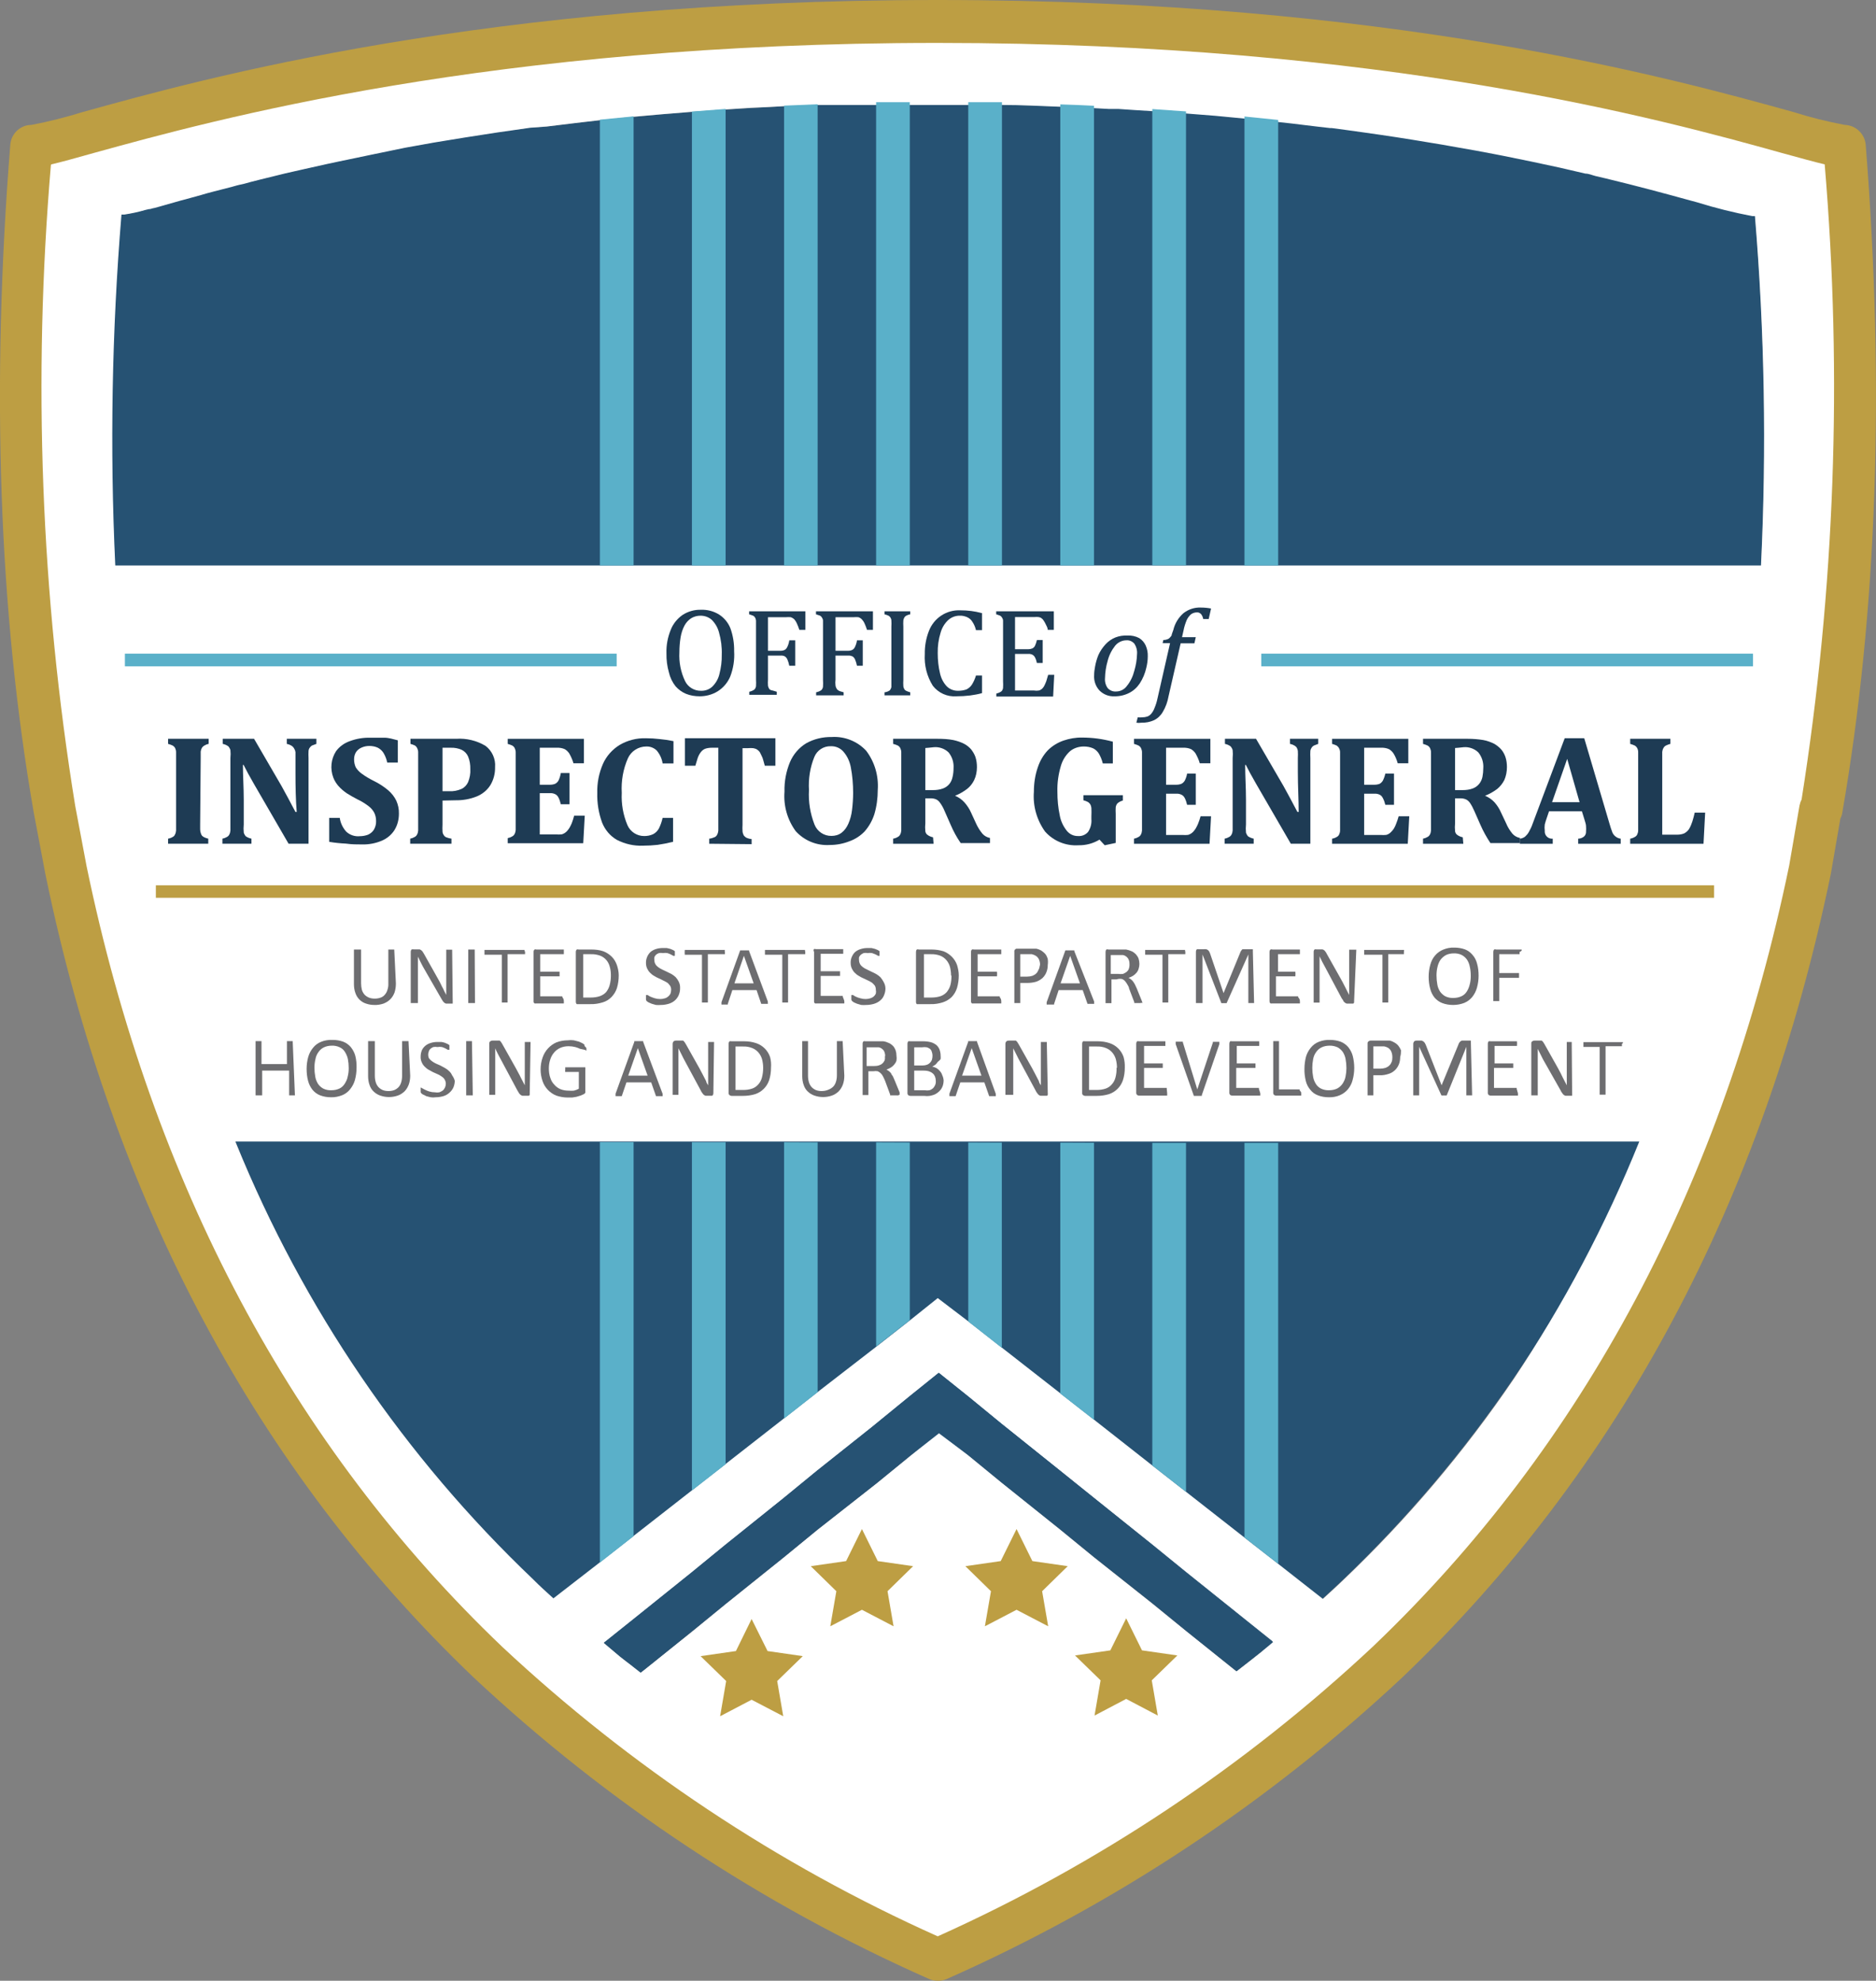 <svg xmlns="http://www.w3.org/2000/svg" id="b" viewBox="0 0 136.38 144"><rect x="0" y="0" width="136.38" height="144" fill="#808080" stroke="none"/><g id="c"><path d="M128.03,41.11c-.31,6-.97,11.99-2,17.91h-.06l-.69,4c-1.4,6.88-3.45,13.62-6.11,20.12h0c-4.86,11.98-12.21,22.79-21.55,31.72-.49.46-1,.93-1.48,1.38l-1.69,1.51-1.15,1-.42.35-.36.29h0l-2.06-1.66-4.25-3.41-2.45-2-4.24-3.41-2.22-1.78-.23-.18-4.25-3.32-2.44-1.91-2.21-1.71-2,1.61-2.45,1.92-.28.22-4,3.18-2.44,2-4.25,3.41-2.45,2-4.24,3.41-2.12,1.7h0l-.29-.23c-.57-.48-1.14-.95-1.69-1.44s-1.14-1-1.69-1.51-1-.91-1.47-1.37c-9.38-8.94-16.75-19.77-21.63-31.77l-.06-.15c-2.62-6.46-4.63-13.16-6-20l-.76-4c-1.03-5.92-1.69-11.91-2-17.91-.4-8.5-.25-17.02.45-25.5h.2c.52-.07,1.04-.19,1.55-.34l.26-.06h.07l.36-.1,1.8-.5c.24-.07.48-.14.74-.2l.8-.22.86-.24,1.4-.37.67-.17.68-.17.71-.18,1.83-.45,1.06-.24,1.92-.43.89-.19c1.5-.32,3.11-.64,4.83-1l2.11-.38c1.44-.25,2.94-.49,4.52-.72l1.19-.17,1.24-.17,1.24-.08h0l1.9-.23.67-.08,1.3-.15,2.45-.24c1.37-.14,2.79-.26,4.24-.37l2.45-.17,1.84-.11,1.33-.07,1.08-.06,2.44-.1h13.39c1.45,0,2.87.07,4.25.12.83,0,1.64.06,2.45.1l1.08.05h.69l1.18.07,1.29.08,2.45.17c.73.05,1.45.12,2.16.18l2.09.19,2.45.25,2,.22,1.79.22h.12l1.12.14,1.22.17,1.19.17c1.58.23,3.09.47,4.53.72l1.06.19c.91.15,1.79.32,2.63.48l.74.15c1.45.28,2.82.57,4.1.86l1.25.28.61.14.74.17.76.19c2.33.56,4.28,1.09,5.88,1.53l.74.21c1.31.41,2.65.74,4,1h.2c.7,8.46.84,16.96.44,25.44Z" fill="#265273"></path><path d="M90.47,8.13v.34l2.45.25v-.59h-2.45ZM83.77,7.93l2.45.17v-.46h-2.45v.29ZM77.08,7.59c.83,0,1.64.06,2.45.1v-.26h-2.45v.16ZM70.39,7.44h2.44-2.44ZM63.69,7.44h2.45s-2.45,0-2.45,0ZM57,7.65l2.44-.1v-.15h-2.44v.25ZM50.3,8.06l2.45-.17v-.28h-2.45v.45ZM43.61,8.67l2.45-.24v-.33h-2.45v.57Z" fill="#fff"></path><path d="M134.17,10.63c-2.76,0-24.73-9.09-65.91-9.09S5.11,10.63,2.34,10.63c-1.45,17.62-.9,33.68,1.64,48.19l.83,4.38c4.86,23.48,15.09,42.67,30.7,57.57,9.58,9.03,20.62,16.37,32.66,21.69,12.04-5.31,23.1-12.63,32.7-21.64,15.61-14.9,25.85-34.09,30.7-57.58l.77-4.42h.06c2.56-14.51,3.15-30.57,1.77-48.19ZM91.67,120.11l-.69.54-1.09.85-.29-.23-3.37-2.7-2.46-2-4.25-3.37-2.44-2-4.25-3.41-2.44-2-2.14-1.71-2.08,1.76-2.45,2-4.28,3.36-2.44,2-4.25,3.41-2.44,2-3.44,2.75-.29.23-.52-.4-.2-.16-.4-.3-.37-.3-1.2-1h0l2.13-1.7,4.25-3.41,2.44-2,4.25-3.41,2.44-2,4-3.18.28-.23,2.45-2,2.11-1.7,2.14,1.71,2.44,2,4.25,3.41.23.18,2.21,1.78,4.25,3.4,2.46,2,4.24,3.4,2.06,1.65h0l-.85.78ZM110.03,100.27c-3.59,5.29-7.74,10.18-12.37,14.59-.48.47-1,.93-1.49,1.38l-3.25-2.55-2.45-1.91-4.24-3.32-2.46-1.92-4.25-3.34-2.44-1.91-4.25-3.32-2.44-1.91-2.22-1.69-2,1.6-2.45,1.92-4.28,3.31-2.44,1.91-4.25,3.32-2.44,1.91-4.25,3.32-2.45,1.92-3.38,2.62c-.49-.45-1-.9-1.47-1.38-9.36-8.91-16.72-19.71-21.59-31.68-.02-.05-.04-.1-.06-.15h102.06c-2.44,6.06-5.51,11.85-9.14,17.28ZM128.03,41.11H8.38c-.4-8.5-.25-17.03.45-25.51h.2c.52-.08,1.04-.19,1.55-.34l.26-.06h.07c.12-.04.24-.07.36-.09l1.8-.51.74-.2.8-.22c.28-.09.56-.16.86-.24l1.4-.36c.22-.06.44-.13.66-.17s.46-.12.69-.18l.71-.18,1.83-.45,1.06-.24,1.92-.43.89-.19c1.5-.32,3.1-.64,4.82-1l2.12-.38c1.43-.24,3-.49,4.52-.72l1.19-.17,1.24-.18,1.21-.09h0l1.89-.23.67-.08,1.3-.15,2.45-.25c1.37-.13,2.78-.24,4.25-.36l2.44-.17,1.85-.12,1.32-.06,1.08-.06c.81,0,1.62-.07,2.44-.09h13.39c1.45,0,2.87.08,4.25.13.83,0,1.64.06,2.44.1l1.09.06h.7l1.17.08,1.29.08,2.46.17,2.15.17,2.09.2,2.45.25c.66.07,1.32.14,2,.23s1.2.14,1.79.21h.12l1.12.15,1.22.17,1.19.17c1.58.23,3.09.48,4.52.72l1.07.19c.91.15,1.79.32,2.64.48l.72.14c1.46.29,2.83.58,4.11.86l1.25.29.6.14c.26,0,.5.12.75.18s.51.12.77.18c2.32.56,4.27,1.09,5.87,1.53l.74.2c1.31.41,2.65.74,4,1h.2c.7,8.45.85,16.93.44,25.4h0Z" fill="#fff"></path><path d="M46.06,8.46v32.65h-2.45V8.7l2.45-.24Z" fill="#5ab0c9"></path><polygon points="46.06 83.03 46.06 111.68 43.61 113.6 43.61 83.03 46.06 83.03" fill="#5ab0c9"></polygon><path d="M52.75,7.92v33.19h-2.45V8.11l2.45-.19Z" fill="#5ab0c9"></path><polygon points="52.75 83.04 52.75 106.45 50.3 108.36 50.3 83.04 52.75 83.04" fill="#5ab0c9"></polygon><path d="M59.44,7.58v33.53h-2.44V7.68l2.44-.1Z" fill="#5ab0c9"></path><polygon points="59.44 83.05 59.44 101.21 57 103.13 57 83.04 59.44 83.05" fill="#5ab0c9"></polygon><rect x="63.69" y="7.43" width="2.45" height="33.68" fill="#5ab0c9"></rect><polygon points="66.14 83.06 66.14 95.98 63.69 97.89 63.69 83.05 66.14 83.06" fill="#5ab0c9"></polygon><polygon points="66.14 101.57 66.14 101.62 63.69 103.54 63.69 103.53 66.14 101.57" fill="#5ab0c9"></polygon><rect x="70.39" y="7.43" width="2.45" height="33.68" fill="#5ab0c9"></rect><polygon points="72.83 83.07 72.83 97.99 70.39 96.07 70.39 83.06 72.83 83.07" fill="#5ab0c9"></polygon><polygon points="72.83 103.54 72.83 103.63 70.39 101.72 70.39 101.58 72.83 103.54" fill="#5ab0c9"></polygon><path d="M79.53,7.69v33.42h-2.45V7.59c.83.02,1.64.06,2.45.1Z" fill="#5ab0c9"></path><polygon points="77.31 107.13 77.08 106.95 77.08 106.94 77.31 107.13" fill="#5ab0c9"></polygon><polygon points="79.53 83.08 79.53 103.22 77.08 101.31 77.08 83.07 79.53 83.08" fill="#5ab0c9"></polygon><path d="M86.22,8.1v33h-2.45V7.93l2.45.17Z" fill="#5ab0c9"></path><polygon points="86.22 83.09 86.22 108.46 83.77 106.54 83.77 83.09 86.22 83.09" fill="#5ab0c9"></polygon><path d="M92.92,8.72v32.39h-2.45V8.47l2.45.25Z" fill="#5ab0c9"></path><polygon points="92.92 83.09 92.92 113.69 90.47 111.78 90.47 83.09 92.92 83.09" fill="#5ab0c9"></polygon><path d="M50.87,50.62c-.34,0-.68-.05-1-.18-.29-.12-.55-.31-.76-.55-.23-.29-.4-.64-.48-1-.13-.45-.19-.92-.18-1.39-.02-.59.09-1.17.31-1.71.17-.44.48-.82.87-1.09.39-.25.85-.38,1.31-.37.47-.02.94.1,1.34.35.37.24.66.59.82,1,.19.53.28,1.09.27,1.66.04.63-.06,1.27-.29,1.86-.19.44-.51.81-.91,1.06-.39.24-.84.36-1.3.36ZM49.39,47.42c-.04.72.1,1.44.41,2.09.21.44.67.72,1.16.71.31.01.61-.1.83-.31.25-.25.43-.56.51-.91.12-.46.18-.93.17-1.4.02-.55-.05-1.09-.2-1.62-.09-.35-.28-.68-.54-.93-.22-.19-.51-.29-.8-.29-.24,0-.48.06-.69.19-.2.13-.37.32-.48.53-.14.26-.23.55-.28.84-.06.36-.09.73-.09,1.1Z" fill="#1e3b54"></path><path d="M58.55,44.44v1.35h-.44c-.05-.17-.12-.33-.19-.49-.05-.11-.11-.2-.19-.29-.07-.06-.15-.11-.24-.14-.12-.01-.23-.01-.35,0h-1.31v2.44h.92c.11,0,.21-.02.31-.07.08-.05.14-.13.18-.22.07-.15.12-.31.14-.47h.43v1.85h-.43c-.03-.16-.08-.31-.14-.46-.04-.09-.1-.16-.18-.22-.1-.05-.2-.07-.31-.06h-.92v1.75c-.01.14-.01.29,0,.43.01.09.05.18.1.26.07.06.15.09.24.1l.3.09v.22h-2v-.22c.13-.03.26-.08.37-.16.07-.07.11-.16.12-.25.01-.16.01-.33,0-.49v-3.83c0-.15,0-.3,0-.45-.01-.08-.03-.15-.07-.22-.04-.05-.08-.1-.14-.13l-.29-.1v-.22h4.09Z" fill="#1e3b54"></path><path d="M63.46,44.44v1.35h-.43c-.05-.17-.12-.33-.19-.49-.05-.11-.12-.2-.2-.29-.06-.06-.14-.11-.23-.14-.12-.01-.23-.01-.35,0h-1.32v2.44h.93c.1,0,.21-.02.3-.07.09-.05.15-.13.19-.22.07-.15.12-.31.14-.47h.42v1.85h-.42c-.03-.16-.08-.31-.14-.46-.04-.09-.1-.16-.18-.22-.1-.04-.2-.07-.31-.06h-.93v1.75c-.02.14-.02.29,0,.43.01.09.05.18.1.26.05.06.12.11.19.14l.3.09v.22h-2v-.22c.14-.03.27-.08.38-.16.07-.07.11-.16.12-.25.01-.16.01-.33,0-.49v-3.87c0-.15,0-.3,0-.45,0-.08-.04-.15-.08-.22-.03-.05-.08-.1-.13-.13l-.3-.1v-.22h4.14Z" fill="#1e3b54"></path><path d="M65.67,49.43c-.01.15-.01.29,0,.44,0,.07.03.14.06.21.03.06.08.11.14.14.1.05.2.08.3.11v.22h-1.87v-.22c.13-.01.26-.06.37-.13.07-.07.11-.16.13-.25v-4.39c.01-.15.01-.3,0-.45,0-.08-.03-.15-.07-.22-.04-.05-.08-.1-.14-.13-.09-.04-.19-.08-.29-.1v-.22h1.87v.22c-.1.02-.2.05-.29.1-.05.03-.1.07-.13.12-.04.07-.07.14-.08.22-.01.15-.01.31,0,.46v3.87Z" fill="#1e3b54"></path><path d="M71.39,44.57v1.24h-.44c-.05-.22-.14-.43-.27-.62-.09-.15-.23-.26-.39-.33-.17-.07-.35-.11-.53-.1-.3,0-.59.11-.82.31-.27.25-.46.57-.56.92-.15.48-.22.99-.21,1.49,0,.5.05,1,.17,1.49.08.35.25.68.5.94.22.21.52.32.82.31.2,0,.41-.03.6-.1.16-.08.29-.19.39-.34.13-.21.23-.43.3-.67h.44v1.28c-.28.08-.57.13-.86.17-.33.04-.67.06-1,.06-.67.05-1.31-.24-1.72-.77-.43-.69-.63-1.49-.58-2.3-.01-.57.09-1.15.3-1.68.36-.94,1.28-1.55,2.29-1.5.52,0,1.04.06,1.54.2h.03Z" fill="#1e3b54"></path><path d="M76.61,44.44v1.35h-.44c0-.15-.09-.27-.14-.39-.04-.09-.09-.18-.15-.27-.04-.07-.09-.13-.16-.18-.06-.05-.14-.08-.22-.09-.1-.01-.2-.01-.3,0h-1.41v2.34h.95c.11,0,.21-.02.31-.06.08-.04.15-.11.19-.19.06-.13.11-.28.14-.42h.42v1.67h-.42c-.03-.14-.07-.28-.14-.41-.04-.08-.1-.14-.18-.19-.1-.05-.21-.07-.32-.06h-.95v2.66h1.38c.12.02.23.02.35,0,.09-.02.17-.07.24-.13.07-.07.13-.15.17-.24.05-.1.09-.2.13-.3l.14-.47h.44l-.08,1.58h-4.13v-.22c.13-.03.26-.08.37-.16.07-.07.11-.16.12-.25.01-.16.01-.33,0-.49v-3.96c0-.15,0-.3,0-.45,0-.08-.04-.15-.08-.22-.03-.05-.08-.1-.13-.13l-.29-.1v-.22h4.19Z" fill="#1e3b54"></path><path d="M81,50.62c-.4.02-.79-.14-1.07-.42-.28-.3-.42-.71-.39-1.12,0-.21.03-.42.07-.63.05-.28.13-.56.24-.83.13-.29.31-.55.52-.78.2-.22.45-.39.72-.5.28-.11.58-.15.88-.14.3-.01.59.05.85.19.21.13.37.32.47.54.11.25.16.51.15.78,0,.29-.04.57-.11.85-.09.4-.25.78-.47,1.12-.2.3-.46.54-.78.7-.34.17-.71.25-1.08.24ZM80.33,49.31c-.02.26.05.51.2.72.16.17.38.26.61.24.31,0,.6-.15.78-.4.26-.32.44-.7.54-1.1.12-.4.19-.82.2-1.24.02-.26-.05-.51-.19-.73-.15-.17-.36-.27-.59-.25-.31,0-.61.15-.81.39-.26.33-.45.71-.55,1.12-.12.41-.18.83-.19,1.25Z" fill="#1e3b54"></path><path d="M84.95,50.62c-.07.4-.21.79-.42,1.14-.15.26-.37.47-.64.6-.29.13-.6.19-.92.18-.12.02-.24.02-.36,0l.1-.39c.11.01.21.01.32,0,.13,0,.26-.02.38-.06.11-.04.2-.11.28-.2.1-.12.19-.27.24-.42.1-.23.17-.47.22-.71l.91-4h-.54l.05-.23c.11,0,.21-.02.31-.06.06-.02.11-.06.15-.1.05-.05.1-.11.14-.17,0-.08.07-.22.13-.41.11-.47.37-.89.73-1.21.36-.28.8-.43,1.26-.41.25,0,.5.02.75.07l-.17.76h-.4c-.02-.13-.08-.26-.16-.36-.08-.08-.19-.13-.3-.12-.15,0-.31.05-.43.14-.13.12-.24.26-.31.42-.1.24-.18.49-.23.75l-.11.49h1l-.1.45h-1l-.88,3.85Z" fill="#1e3b54"></path><path d="M14.55,59.94v.36c0,.1.02.19.05.28.02.07.05.13.09.18.05.05.11.09.18.12.09.04.18.07.27.09v.37h-2.92v-.37c.12-.02.23-.06.33-.12.08-.04.14-.1.17-.18.05-.09.07-.19.08-.29v-5.71c0-.1-.03-.2-.07-.29-.04-.07-.11-.14-.18-.18-.11-.05-.22-.09-.33-.12v-.37h2.95v.37c-.12.02-.23.07-.33.13-.07.04-.13.1-.17.17-.04.08-.07.17-.08.26v.48l-.04,4.82Z" fill="#1e3b54"></path><path d="M23,53.71v.37l-.32.12c-.06.04-.11.08-.15.14-.06.07-.09.16-.1.25-.01.17-.01.35,0,.52v6.23h-1.45l-2.52-4.35c-.34-.59-.59-1.05-.75-1.38h-.05c0,.8.06,1.64.06,2.53v1.8c-.02.2-.02.39,0,.59.03.1.08.19.15.27.12.08.26.14.41.17v.37h-2.11v-.37c.11-.02.22-.06.32-.12.08-.04.14-.1.18-.18.05-.09.07-.19.08-.29v-5.27c.02-.19.02-.39,0-.58-.03-.1-.08-.19-.15-.27-.12-.09-.26-.15-.41-.18v-.37h2.28l2,3.44.48.88c.2.37.37.71.53,1h.09c-.07-.83-.09-1.83-.09-2.83v-1.52c-.01-.09-.04-.17-.09-.25-.05-.1-.13-.18-.22-.23-.1-.06-.21-.1-.32-.12v-.37h2.15Z" fill="#1e3b54"></path><path d="M24.7,59.46c.05.37.22.72.47,1,.27.25.63.37,1,.33.2,0,.4-.04.59-.11.17-.08.32-.2.42-.36.11-.19.17-.41.16-.63,0-.21-.04-.41-.13-.6-.1-.19-.24-.35-.41-.48-.25-.19-.52-.36-.8-.49-.27-.14-.54-.29-.79-.45-.22-.15-.42-.32-.6-.52-.16-.18-.29-.39-.38-.62-.24-.64-.17-1.35.2-1.92.25-.34.6-.59,1-.73.48-.18.98-.26,1.49-.25h1c.35,0,.64.1,1,.19v1.62h-.77c-.05-.25-.14-.48-.27-.7-.1-.16-.24-.29-.41-.38-.19-.09-.41-.13-.62-.13-.2,0-.39.04-.57.12-.16.07-.3.18-.4.33-.1.16-.14.34-.14.53,0,.2.04.39.12.57.11.18.26.34.43.46.27.2.56.37.86.52.39.19.75.42,1.08.7.24.21.44.46.58.75.13.29.2.62.19.94,0,.42-.1.83-.32,1.19-.22.35-.55.62-.93.78-.45.19-.93.28-1.41.27-.38,0-.77,0-1.19-.06-.41-.02-.82-.06-1.22-.13v-1.74h.77Z" fill="#1e3b54"></path><path d="M32.17,59.94c-.01.18-.01.35,0,.53.01.09.04.17.09.24.04.07.1.13.18.16.12.05.25.08.38.1v.37h-3v-.37c.11-.02.22-.06.32-.12.08-.04.14-.1.18-.18.05-.09.07-.19.08-.29v-5.7c0-.1-.03-.2-.07-.29-.04-.08-.09-.14-.16-.19-.11-.05-.22-.09-.33-.12v-.37h3.33c.74-.05,1.48.13,2.12.51.48.36.75.95.7,1.55.01.45-.1.9-.33,1.29-.23.38-.59.67-1,.84-.5.2-1.03.29-1.56.28l-.93.02v1.74ZM32.17,57.52h.48c.3.02.61-.04.89-.16.22-.1.39-.28.49-.5.12-.3.18-.62.16-.94.01-.31-.04-.63-.16-.92-.09-.21-.26-.39-.47-.49-.25-.11-.52-.16-.79-.15h-.6v3.16Z" fill="#1e3b54"></path><path d="M42.45,53.71v1.78h-.76c-.07-.25-.18-.49-.31-.72-.08-.12-.19-.22-.31-.3-.19-.09-.4-.12-.61-.11h-1.22v2.69h.74c.13,0,.26-.02.38-.07.1-.05.18-.13.24-.23.08-.17.14-.36.17-.55h.63v2.27h-.63c-.04-.17-.09-.33-.17-.49-.05-.1-.13-.19-.23-.24-.12-.06-.26-.09-.39-.08h-.74v3h1.21c.11.01.22.01.33,0,.08,0,.17-.04.24-.08.08-.05.15-.1.21-.17.06-.07.12-.15.17-.23.06-.1.11-.21.16-.32.07-.18.13-.37.18-.56h.77l-.11,2h-5.49v-.37c.11-.02.22-.06.32-.12.08-.04.14-.1.18-.18.05-.09.07-.19.08-.29v-5.66c0-.1-.03-.2-.07-.29-.04-.08-.1-.14-.18-.19-.11-.05-.22-.09-.33-.12v-.37h5.54Z" fill="#1e3b54"></path><path d="M48.96,53.88v1.62h-.79c-.05-.34-.2-.66-.42-.93-.2-.2-.48-.31-.76-.3-.58,0-1.1.33-1.34.85-.35.79-.5,1.66-.45,2.52-.04.8.1,1.6.41,2.34.21.49.69.8,1.22.8.23,0,.45-.04.66-.14.17-.09.32-.24.41-.41.12-.24.21-.5.27-.77h.76v1.74c-.41.1-.78.17-1.12.22-.35.04-.71.06-1.06.06-.66.03-1.31-.12-1.9-.42-.49-.28-.87-.73-1.08-1.26-.25-.69-.37-1.42-.35-2.15-.02-.72.12-1.44.41-2.11.25-.57.68-1.05,1.21-1.38.58-.34,1.24-.51,1.91-.49.33,0,.67.02,1,.06.34.03.68.08,1.01.15Z" fill="#1e3b54"></path><path d="M51.56,61.34v-.37c.13-.01.25-.05.37-.1.09-.03.16-.1.2-.18.05-.09.08-.19.09-.3v-6.03h-.46c-.17,0-.35.02-.51.08-.12.05-.23.14-.31.25-.1.13-.18.29-.23.45l-.16.53h-.76v-2h6.58v2h-.77c-.07-.25-.12-.44-.16-.56-.04-.1-.09-.2-.14-.3-.03-.08-.07-.15-.13-.21-.05-.05-.12-.1-.18-.14-.08-.03-.16-.06-.24-.07-.12-.01-.25-.01-.37,0h-.4v5.58c-.01.15-.01.3,0,.45,0,.09.03.17.06.25.02.06.06.11.11.15.05.05.11.09.18.11.1.04.2.06.31.07v.37l-3.08-.03Z" fill="#1e3b54"></path><path d="M60.32,61.43c-.93.06-1.84-.31-2.47-1-.61-.83-.9-1.85-.82-2.88-.02-.74.12-1.47.4-2.15.24-.56.65-1.04,1.17-1.36.57-.32,1.21-.47,1.86-.46.94-.06,1.87.31,2.51,1,.62.82.91,1.83.84,2.85,0,.6-.08,1.2-.25,1.77-.15.46-.39.89-.71,1.25-.31.32-.68.56-1.1.71-.46.18-.94.27-1.43.27ZM58.81,57.43c-.05.86.09,1.71.4,2.51.2.51.69.84,1.24.83.26,0,.52-.07.73-.23.22-.17.38-.4.49-.65.14-.32.23-.65.27-1,.05-.41.08-.83.08-1.25,0-.63-.05-1.25-.17-1.87-.08-.42-.26-.81-.54-1.13-.23-.26-.56-.4-.9-.39-.53-.02-1.01.29-1.21.78-.31.76-.44,1.59-.39,2.41h0Z" fill="#1e3b54"></path><path d="M67.87,61.34h-2.94v-.37c.12-.02.23-.06.33-.12.08-.04.14-.1.18-.18.05-.09.07-.19.08-.29v-5.7c0-.1-.03-.2-.07-.29-.04-.08-.1-.14-.18-.19-.11-.05-.22-.09-.34-.12v-.37h3.24c.38,0,.76.02,1.13.09.28.06.55.15.8.28.19.1.36.24.5.4.13.17.24.35.31.55.08.24.11.49.11.74,0,.32-.06.65-.2.94-.12.25-.3.48-.52.65-.27.2-.56.37-.87.49h0c.26.11.49.27.68.48.2.23.37.48.49.76l.35.76c.12.27.28.53.47.76.14.16.34.27.55.31v.37h-2.13c-.29-.42-.53-.86-.73-1.33l-.44-1c-.09-.22-.2-.42-.34-.61-.07-.1-.17-.19-.28-.24-.15-.06-.3-.08-.46-.07h-.32v1.8c-.02.2-.02.39,0,.59.01.1.07.2.15.26.12.09.26.15.41.18l.04.47ZM67.27,54.34v3.1h.55c.25,0,.5-.03.74-.12.18-.07.34-.18.46-.33.12-.15.19-.32.23-.51.05-.21.07-.42.07-.63.03-.42-.1-.83-.36-1.15-.28-.27-.67-.41-1.06-.38-.32.04-.53.05-.63.06v-.04Z" fill="#1e3b54"></path><path d="M80.9,53.92v1.58h-.73c-.06-.25-.16-.5-.29-.72-.1-.16-.25-.3-.42-.38-.21-.09-.44-.13-.67-.13-.36,0-.72.11-1,.34-.32.29-.55.66-.67,1.08-.18.61-.27,1.24-.25,1.88,0,.57.05,1.14.17,1.7.07.41.25.79.5,1.11.2.26.51.41.84.4.27.02.54-.09.72-.3.18-.27.27-.6.24-.93v-.21c.01-.2.01-.41,0-.61-.01-.1-.04-.19-.09-.27-.04-.06-.09-.11-.15-.15-.11-.06-.22-.1-.34-.13v-.37h2.87v.39c-.14.03-.27.1-.38.19-.08.08-.12.18-.14.29-.01.16-.01.33,0,.49v2.11l-.8.17-.38-.41c-.46.28-.99.42-1.53.41-.92.06-1.82-.31-2.43-1-.6-.84-.89-1.86-.81-2.89,0-.61.09-1.22.29-1.79.15-.45.39-.87.72-1.22.32-.32.71-.56,1.14-.71.44-.15.9-.23,1.36-.22.75,0,1.5.1,2.23.3Z" fill="#1e3b54"></path><path d="M87.99,53.71v1.78h-.77c-.07-.25-.18-.49-.31-.72-.08-.12-.19-.22-.31-.3-.19-.09-.4-.12-.61-.11h-1.22v2.69h.74c.13,0,.26-.02.38-.07.1-.05.18-.13.24-.23.08-.16.14-.33.17-.51h.63v2.27h-.63c-.04-.17-.09-.33-.17-.49-.05-.1-.13-.19-.23-.24-.12-.06-.26-.09-.39-.08h-.74v3h1.21c.11.01.22.01.33,0,.08,0,.17-.04.24-.08.08-.05.15-.1.21-.17.06-.07.12-.15.17-.23.06-.1.11-.21.16-.32.07-.18.14-.37.19-.56h.76l-.11,2h-5.49v-.37c.11-.02.22-.06.32-.12.08-.04.14-.1.18-.18.05-.09.07-.19.08-.29v-5.7c0-.1-.03-.2-.07-.29-.04-.08-.1-.14-.18-.19-.11-.05-.22-.09-.33-.12v-.37h5.55Z" fill="#1e3b54"></path><path d="M95.83,53.71v.37l-.31.12c-.06.03-.12.08-.16.14-.05.07-.09.16-.1.25-.01.17-.01.35,0,.52v6.23h-1.42l-2.52-4.35c-.34-.59-.59-1.05-.75-1.38h-.05c0,.8.06,1.64.06,2.53v1.8c-.02.2-.02.39,0,.59.03.1.08.19.15.27.12.08.26.14.41.17v.37h-2.11v-.37c.11-.02.22-.06.32-.12.08-.04.14-.1.18-.18.05-.09.07-.19.08-.29v-5.27c.02-.19.02-.39,0-.58-.03-.1-.08-.19-.15-.27-.12-.09-.26-.15-.41-.18v-.37h2.26l2,3.44.48.88c.2.37.37.71.53,1h.09c0-.89-.06-1.86-.06-2.92v-1c.01-.17.01-.35,0-.52-.01-.09-.04-.17-.09-.25-.04-.06-.1-.1-.16-.14-.1-.06-.21-.1-.32-.12v-.37h2.05Z" fill="#1e3b54"></path><path d="M102.38,53.71v1.78h-.77c-.07-.25-.17-.5-.31-.72-.08-.12-.19-.22-.31-.3-.19-.09-.4-.12-.61-.11h-1.21v2.69h.74c.13,0,.27-.02.39-.07.1-.06.17-.13.23-.23.08-.16.14-.33.18-.51h.63v2.27h-.63c-.04-.17-.1-.34-.18-.49-.05-.1-.12-.19-.22-.24-.12-.06-.26-.09-.4-.08h-.74v3h1.22c.11.01.22.01.33,0,.08,0,.17-.04.24-.08.08-.05.14-.1.2-.17.07-.07.13-.15.18-.23.06-.1.11-.21.15-.32.07-.18.14-.37.19-.56h.77l-.11,2h-5.5v-.37c.12-.02.23-.06.33-.12.08-.04.14-.1.18-.18.04-.09.07-.19.07-.29v-5.7c0-.1-.03-.2-.08-.29-.04-.08-.1-.14-.17-.19-.11-.05-.22-.09-.33-.12v-.37h5.54Z" fill="#1e3b54"></path><path d="M106.38,61.34h-2.93v-.37c.11-.02.22-.06.32-.12.08-.04.14-.1.18-.18.05-.09.07-.19.08-.29v-5.7c0-.1-.03-.2-.07-.29-.04-.08-.1-.14-.18-.19-.11-.05-.22-.09-.33-.12v-.37h3.26c.38,0,.75.03,1.12.09.28.05.55.15.81.28.18.11.35.24.49.4.14.16.24.35.31.55.08.24.11.49.11.74,0,.32-.06.64-.19.94-.13.25-.3.47-.52.65-.27.2-.57.37-.88.49h0c.26.11.5.27.69.48.2.23.36.48.48.76l.36.76c.11.27.27.53.46.76.14.16.34.27.55.31v.37h-2.15c-.28-.42-.53-.87-.73-1.33l-.44-1c-.09-.21-.2-.42-.33-.61-.08-.1-.17-.19-.29-.24-.15-.06-.3-.08-.46-.07h-.32v1.8c-.02.2-.02.39,0,.59.01.1.07.2.15.26.12.09.26.15.41.18l.04.47ZM105.78,54.34v3.1h.55c.25,0,.5-.03.74-.12.18-.07.34-.18.46-.33.12-.15.2-.32.24-.51.04-.21.06-.42.06-.63.03-.42-.1-.83-.36-1.15-.28-.27-.67-.41-1.06-.38-.32.04-.53.05-.63.06v-.04Z" fill="#1e3b54"></path><path d="M115,58.98h-2.39l-.18.53c-.05.14-.09.28-.13.43-.02.15-.02.3,0,.45-.03.29.18.55.47.58.03,0,.07,0,.11,0v.37h-2.39v-.37c.13-.01.26-.06.37-.14.11-.1.21-.21.28-.34.11-.19.21-.4.28-.61l2.33-6.21h1.42l1.85,6.26c.06.2.12.4.2.6.11.24.34.41.6.44v.37h-3.09v-.37c.16,0,.31-.06.43-.16.1-.09.15-.23.14-.36.01-.13.01-.26,0-.39,0-.14-.07-.32-.13-.53l-.17-.55ZM112.83,58.32h2l-.9-3.15-1.1,3.15Z" fill="#1e3b54"></path><path d="M121.43,53.71v.37c-.11.03-.22.07-.32.12-.08.04-.14.1-.18.18-.05.08-.08.18-.09.28v6.02h1.09c.18,0,.36-.03.52-.1.14-.08.25-.18.34-.31.1-.17.18-.36.24-.55.07-.23.13-.44.17-.64h.76l-.12,2.26h-5.33v-.37c.12-.02.23-.06.33-.12.08-.04.14-.1.18-.18.04-.09.07-.19.07-.29v-5.7c0-.1-.02-.2-.07-.29-.04-.08-.1-.14-.18-.19-.11-.05-.22-.09-.33-.12v-.37h2.92Z" fill="#1e3b54"></path><path d="M92.56,119.37c-.29.25-.59.49-.89.73l-.69.55-1.09.85-.29-.23-3.38-2.71-2.45-2-4.24-3.36-2.45-2-4.25-3.4-2.44-2-2.13-1.6-2.09,1.64-2.45,2-4.28,3.36-2.44,2-4.25,3.41-2.45,2-3.43,2.76-.3.23-.51-.4-.2-.16-.39-.3-.39-.3-1.18-1h0l2.12-1.7,4.24-3.41,2.45-2,4.25-3.41,2.44-2,4-3.18.28-.23,2.45-2,2.12-1.7,2.13,1.71,2.44,2,4.25,3.4.23.19,2.22,1.78,4.24,3.41,2.45,2,4.25,3.41,2.06,1.66h.04Z" fill="#265273"></path><polygon points="81.87 117.65 83.02 119.98 85.59 120.35 83.73 122.16 84.17 124.72 81.87 123.51 79.57 124.72 80.01 122.16 78.15 120.35 80.72 119.98 81.87 117.65" fill="#bd9e43"></polygon><rect x="11.33" y="64.36" width="113.28" height=".91" fill="#bd9e43"></rect><rect x="91.69" y="47.52" width="35.75" height=".92" fill="#5ab0c9"></rect><path d="M28.78,71.5c0,.22-.03.45-.1.66-.07.18-.17.35-.31.49-.14.14-.31.24-.49.31-.21.07-.44.11-.66.1-.21,0-.41-.03-.61-.1-.36-.11-.65-.4-.77-.76-.08-.21-.11-.44-.11-.66v-2.51h0s.05,0,.08,0h.44v2.45c0,.17.02.33.06.49.04.13.11.25.2.35.09.09.2.16.32.21.13.05.27.07.41.07.14,0,.29-.02.42-.07.12-.04.23-.11.31-.21.09-.1.15-.21.19-.34.05-.15.08-.31.07-.47v-2.48h.43l.12,2.47Z" fill="#6d6d70"></path><path d="M32.91,72.78s.01.07,0,.1c0,.03,0,.05,0,.08h-.49s-.08-.03-.12-.06c-.04-.04-.08-.08-.11-.12-.04-.06-.08-.13-.12-.2l-1.31-2.28c-.06-.12-.13-.24-.19-.37l-.19-.38h0v3.37h0s-.03,0-.05,0h-.42s-.03,0-.05,0h0v-3.72c0-.07.02-.13.07-.18.05-.01.11-.01.16,0h.42c.08.03.16.09.21.16l.1.16,1,1.78.17.31.15.31c.06.1.11.2.15.3l.15.29h0v-3.29h.43l.04,3.74Z" fill="#6d6d70"></path><path d="M34.53,72.92h0s-.03,0-.05,0h-.39s-.03,0-.05,0h0v-3.89h.42s.03,0,.05,0h0l.02,3.89Z" fill="#6d6d70"></path><path d="M38.17,69.2v.1s0,.05,0,.07h-1.27v3.51h-.42v-3.47h-1.26s0-.05,0-.07v-.2s0-.05,0-.08h2.91s0,.05,0,.08c0,0,.04,0,.04.06Z" fill="#6d6d70"></path><path d="M40.99,72.78s0,.07,0,.1c0,.02,0,.05,0,.07h-2s-.09.01-.13,0c-.05-.04-.08-.1-.07-.17v-3.58c0-.07.02-.13.07-.17.04-.02.09-.02.13,0h2s0,.05,0,.07c0,.04,0,.07,0,.11,0,.03,0,.07,0,.1,0,.02,0,.04,0,.06h-1.72v1.27h1.41s0,.05,0,.07v.2s0,.05,0,.07h-1.41v1.45h1.61s0,.05,0,.07c.07.07.11.18.11.28Z" fill="#6d6d70"></path><path d="M44.98,70.91c0,.31-.04.62-.13.92-.08.25-.22.47-.4.66-.18.18-.39.31-.63.38-.29.09-.59.14-.9.13h-.86s-.09.01-.13,0c-.05-.04-.07-.11-.07-.17v-3.63c0-.06.02-.13.07-.17.04-.02.09-.02.13,0h.92c.3,0,.6.03.89.13.23.09.44.23.61.4.17.17.29.38.37.61.08.24.13.49.13.74ZM44.41,70.91c0-.21-.02-.42-.08-.62-.09-.37-.34-.67-.69-.81-.22-.08-.45-.12-.69-.11h-.55v3.15h.56c.22,0,.44-.03.65-.1.17-.06.33-.16.45-.29.12-.15.21-.32.26-.51.06-.22.09-.45.09-.68v-.03Z" fill="#6d6d70"></path><path d="M49.44,71.86c0,.18-.04.35-.11.51-.07.15-.17.28-.29.38-.13.11-.28.18-.44.23-.18.05-.36.08-.54.08-.13.01-.25.01-.38,0l-.31-.09-.23-.1-.13-.09s-.04-.06-.05-.1c0-.05,0-.1,0-.15v-.12s0-.05,0-.07h0s.09,0,.13,0c.06.05.13.09.2.12.1.04.2.08.3.11.13.04.27.06.41.06.11,0,.22-.02.32-.05.09-.02.18-.07.25-.13.07-.06.13-.13.17-.21.03-.09.05-.19.05-.29,0-.1-.02-.2-.08-.29-.06-.08-.12-.16-.2-.22-.1-.06-.2-.11-.3-.16-.11-.06-.22-.11-.33-.16-.12-.05-.23-.11-.34-.18-.11-.06-.2-.14-.29-.23-.09-.09-.16-.2-.21-.31-.06-.13-.08-.28-.08-.42,0-.3.13-.59.35-.79.12-.09.25-.16.39-.2.16-.05.32-.07.49-.07h.28l.25.06.22.09.12.08h0s0,.05,0,.07c0,.03,0,.06,0,.09,0,.03,0,.07,0,.1v.08h0s-.07,0-.11,0l-.18-.1c-.08-.04-.16-.07-.25-.1-.11-.02-.21-.02-.32,0-.1-.02-.2-.02-.3,0-.08.03-.15.07-.21.12-.05.05-.09.11-.12.18-.01.07-.01.15,0,.22,0,.1.03.2.08.29.05.09.13.16.21.22.09.07.19.12.29.17l.34.16.34.17c.11.07.21.14.3.23.08.09.15.2.21.31.08.16.11.33.1.5Z" fill="#6d6d70"></path><path d="M52.7,69.2v.17h-1.24v3.51h-.43v-3.47h-1.25s0-.05,0-.07c-.01-.07-.01-.13,0-.2,0-.03,0-.05,0-.08h2.91s0,.05,0,.08v.06Z" fill="#6d6d70"></path><path d="M55.82,72.81s0,.07,0,.11c.01.02.01.04,0,.06h-.48l-.34-1h-1.76l-.33,1v.05h-.38s-.05.01-.08,0c0-.02,0-.04,0-.06,0-.04,0-.07,0-.11l1.36-3.77h0s.04,0,.06,0h.59v.06l1.36,3.66ZM54.08,69.49h0l-.69,2h1.4l-.71-2Z" fill="#6d6d70"></path><path d="M58.54,69.2v.1s0,.05,0,.07h-1.25v3.51h-.42v-3.47h-1.26s0-.05,0-.07v-.2s0-.05,0-.08h2.91s0,.05,0,.08c0,0,.02,0,.02.06Z" fill="#6d6d70"></path><path d="M61.38,72.78v.1s0,.05,0,.07h-2s-.09.01-.13,0c-.05-.04-.08-.1-.07-.17v-3.58c-.04-.06-.05-.14-.01-.2.04-.02.09-.02.13,0h2s0,.05,0,.07c0,.04,0,.07,0,.11,0,.03,0,.07,0,.1,0,.02,0,.04,0,.06h-1.64v1.27h1.41s0,.05,0,.07v.2s0,.05,0,.07h-1.41v1.45h1.61s0,.05,0,.07c0,0,.11.27.11.31Z" fill="#6d6d70"></path><path d="M64.37,71.86c0,.18-.04.35-.11.51-.06.15-.16.28-.29.38-.13.11-.28.18-.44.23-.18.05-.36.08-.54.08-.13.01-.25.01-.38,0l-.31-.09-.23-.1-.12-.09s-.05-.06-.06-.1c0-.05,0-.1,0-.15v-.12s0-.05,0-.07h0s.09,0,.13,0c.06.05.13.09.2.12.1.05.2.08.31.11.13.04.26.06.4.06.11,0,.22-.02.33-.05.09-.03.18-.07.25-.13.07-.06.12-.13.16-.21.02-.1.02-.19,0-.29,0-.1-.02-.2-.07-.29-.06-.08-.13-.15-.21-.22-.09-.06-.19-.11-.29-.16l-.34-.16c-.12-.05-.23-.11-.34-.18-.11-.06-.2-.14-.29-.23-.09-.09-.16-.2-.21-.31-.06-.13-.08-.28-.08-.42,0-.16.03-.31.1-.45.06-.13.14-.25.25-.34.12-.09.25-.16.4-.2.16-.05.32-.07.49-.07h.27l.25.06.22.09.12.08h0s0,.05,0,.07v.09s0,.07,0,.1c0,.03,0,.05,0,.08h-.1l-.18-.1-.26-.1c-.11-.02-.21-.02-.32,0-.1-.02-.2-.02-.3,0-.07.03-.14.07-.2.12-.06.05-.1.11-.13.18-.01.07-.01.15,0,.22,0,.1.03.2.08.29.05.09.13.16.21.22.09.07.19.12.3.17l.33.16c.12.05.23.11.34.17.11.07.21.14.3.23.08.09.15.2.21.31.09.15.15.32.15.5Z" fill="#6d6d70"></path><path d="M69.7,70.91c0,.31-.04.62-.13.92-.08.25-.21.47-.39.66-.18.17-.4.3-.64.38-.29.09-.59.14-.89.13h-.86s-.09.01-.14,0c-.04-.04-.07-.11-.06-.17v-3.63c0-.06.02-.13.06-.17.04-.02.1-.02.14,0h.92c.3,0,.6.04.89.13.23.09.43.23.6.4.17.17.3.38.38.61.07.24.12.49.12.74ZM69.14,70.91c0-.21-.03-.42-.08-.62-.05-.18-.14-.35-.26-.49-.12-.14-.27-.25-.44-.32-.22-.08-.45-.12-.69-.11h-.5v3.15h.55c.22,0,.45-.03.66-.1.17-.06.32-.16.44-.29.12-.15.22-.32.27-.51.06-.22.08-.45.08-.68l-.03-.03Z" fill="#6d6d70"></path><path d="M72.79,72.78s0,.07,0,.1c0,.02,0,.05,0,.07h-2s-.09.01-.13,0c-.05-.04-.08-.1-.07-.17v-3.58c0-.07.02-.13.07-.17.04-.02.09-.02.13,0h2v.34h-1.72v1.27h1.41s0,.05,0,.07c.01.07.01.13,0,.2,0,.02,0,.05,0,.07h-1.41v1.45h1.61s0,.05,0,.07c.07.07.11.18.11.28Z" fill="#6d6d70"></path><path d="M76.17,70.14c0,.18-.03.37-.1.54-.06.16-.16.3-.28.42-.14.12-.29.21-.46.27-.21.06-.43.09-.65.09h-.51v1.46h-.43v-3.72c-.02-.1.04-.2.14-.23.02,0,.04,0,.07,0h1.12c.09,0,.19,0,.28,0,.12.03.23.07.34.13.11.07.2.15.29.24.08.1.14.22.18.34.03.15.03.31.01.46ZM75.61,70.14c0-.14-.03-.28-.09-.41-.05-.1-.13-.19-.23-.25-.09-.05-.18-.09-.28-.11h-.84v1.63h.49c.14,0,.27-.02.4-.06.1-.04.2-.1.28-.18.07-.07.12-.16.16-.26.05-.09.08-.2.09-.3l.02-.06Z" fill="#6d6d70"></path><path d="M79.54,72.81s0,.07,0,.11c.01.02.01.04,0,.06h-.48l-.35-1h-1.75l-.33,1v.05h-.46s-.05.01-.08,0v-.06s0-.07,0-.11l1.36-3.77h0s.04,0,.06,0h.59v.06l1.44,3.66ZM77.8,69.49h0l-.7,2h1.41l-.71-2Z" fill="#6d6d70"></path><path d="M82.92,72.92h-.46s-.01-.04,0-.06l-.38-1c0-.11-.09-.21-.13-.3-.05-.09-.11-.17-.17-.24-.06-.07-.14-.12-.23-.15-.13-.02-.26-.01-.38.03h-.37v1.73h-.43v-3.73c0-.06.02-.13.06-.17.04-.02.1-.02.14,0h1.3c.14.03.28.07.41.13.11.05.21.13.3.22.08.09.15.2.19.31.04.13.06.26.06.39,0,.12-.02.24-.06.36-.03.11-.09.21-.16.29-.07.08-.15.15-.24.21-.1.06-.21.11-.33.15.07.03.13.07.19.12.06.05.11.1.15.16.05.06.09.14.13.21l.13.28.36.89.06.16s-.14-.01-.14,0ZM82.11,70.07c0-.14-.03-.28-.11-.4-.09-.12-.21-.21-.36-.24h-.89v1.37h.53c.12.02.25.02.37,0,.09-.04.18-.09.26-.15.07-.06.12-.13.15-.21.04-.12.06-.24.05-.37Z" fill="#6d6d70"></path><path d="M86.17,69.2v.1s0,.05,0,.07h-1.24v3.51h-.42v-3.47h-1.26v-.27s0-.05,0-.08h2.9s0,.05,0,.08c0,0,.02,0,.02.06Z" fill="#6d6d70"></path><path d="M91.17,72.92h-.42v-3.53h0l-1.58,3.54h-.38l-1.37-3.54h0v3.53h0s-.03,0-.05,0h-.43v-3.72c0-.07.02-.14.07-.19.05-.01.11-.01.16,0h.33c.06-.01.12-.01.18,0,.05,0,.09.03.13.06.04.02.07.06.09.1.03.05.05.1.07.15l.98,2.88h0l1.2-2.92c.02-.06.04-.11.08-.16.02-.04.06-.08.09-.11h.11s.09-.01.14,0h.51s0,.05,0,.07c0,.04,0,.07,0,.11l.09,3.73Z" fill="#6d6d70"></path><path d="M94.5,72.78s0,.07,0,.1c0,.02,0,.05,0,.07h-2s-.09.01-.14,0c-.05-.04-.07-.11-.07-.17v-3.58c0-.06.02-.13.07-.17.04-.02.1-.02.14,0h2s0,.05,0,.07v.21s0,.04,0,.06h-1.59v1.27h1.26s0,.05,0,.07c.01.07.01.13,0,.2,0,.02,0,.05,0,.07h-1.41v1.45h1.61s0,.05,0,.07c.08.07.13.17.13.28Z" fill="#6d6d70"></path><path d="M98.44,72.78s0,.07,0,.1c-.01.03-.03.06-.06.08h-.48s-.09-.03-.12-.06c-.04-.03-.09-.08-.12-.12,0-.06-.07-.12-.12-.2l-1.23-2.31-.2-.37-.18-.38h0v3.37h-.43v-3.69c0-.07.02-.13.07-.18.05-.01.1-.01.15,0h.42s.09.03.12.06c.04.03.07.06.09.1.04.05.08.1.1.16l1,1.78.17.31.16.31.15.3.15.29h0v-3.29h0s.03,0,.05,0h.34s.05,0,.08,0c.02,0,.03,0,.05,0h0l-.16,3.74Z" fill="#6d6d70"></path><path d="M102.06,69.2v.1s0,.05,0,.07h-1.14v3.51h-.42v-3.47h-1.33v-.27s0-.05,0-.08h2.9s0,.05,0,.08c0,0-.01,0-.01.06Z" fill="#6d6d70"></path><path d="M107.49,70.93c0,.3-.04.59-.12.88-.07.25-.19.48-.35.68-.15.18-.35.33-.57.42-.26.1-.53.15-.81.15-.27,0-.54-.04-.8-.14-.21-.08-.4-.22-.55-.39-.15-.19-.26-.41-.32-.65-.08-.29-.11-.58-.11-.88,0-.29.04-.59.12-.87.07-.25.18-.48.35-.67.16-.19.36-.33.58-.42.26-.11.53-.16.81-.15.27,0,.53.04.78.13.21.08.4.22.55.4.16.18.27.4.33.64.08.28.11.58.11.87ZM106.92,70.93c0-.22-.02-.44-.07-.65-.03-.18-.1-.35-.2-.51-.1-.14-.23-.26-.38-.34-.18-.09-.39-.13-.59-.12-.2,0-.4.04-.58.13-.15.09-.29.21-.39.35-.1.15-.17.33-.21.51-.05.2-.07.41-.07.62,0,.22.02.44.06.66.03.18.1.35.2.51.1.14.23.26.38.34.18.09.39.13.59.12.21,0,.41-.04.6-.13.16-.08.29-.2.38-.35.1-.16.17-.34.21-.52.05-.19.07-.38.07-.58v-.04Z" fill="#6d6d70"></path><path d="M110.47,69.2s0,.07,0,.1c0,.02,0,.05,0,.07h-1.48v1.37h1.44s0,.05,0,.07v.21s0,.05,0,.07h-1.44v1.69h-.43v-3.58c0-.06.02-.13.06-.17.04-.02.1-.02.14,0h1.86s0,.05,0,.08c-.04.04-.09.08-.15.09Z" fill="#6d6d70"></path><path d="M21.44,79.63h-.42v-1.8h-1.96v1.8h-.48v-3.89s0-.03,0-.05h.43s0,.03,0,.05v1.62h1.85v-1.62s0-.03,0-.05h.42s0,.03,0,.05l.16,3.89Z" fill="#6d6d70"></path><path d="M25.92,77.63c0,.3-.04.6-.12.89-.07.25-.19.47-.35.67-.15.19-.35.34-.57.43-.26.1-.53.16-.81.15-.27,0-.54-.04-.8-.14-.21-.08-.4-.22-.55-.4-.15-.19-.26-.41-.32-.64-.08-.29-.11-.59-.11-.89,0-.29.04-.59.12-.87.07-.24.19-.47.35-.66.15-.19.35-.34.58-.43.26-.11.55-.15.83-.14.27,0,.53.04.78.13.21.08.4.22.55.39.15.19.27.41.33.64.07.28.1.58.09.87ZM25.35,77.63c0-.21-.02-.43-.06-.64-.04-.18-.11-.35-.21-.51-.09-.15-.22-.27-.38-.34-.18-.09-.39-.13-.59-.12-.2,0-.4.04-.58.13-.16.08-.29.2-.39.35-.11.15-.18.33-.21.51-.05.2-.07.41-.07.62,0,.22.02.44.06.65.03.18.1.36.2.52.1.14.23.26.38.34.18.09.39.13.59.12.21,0,.41-.04.6-.13.16-.08.29-.21.38-.36.1-.16.18-.33.21-.52.05-.19.07-.38.07-.58v-.04Z" fill="#6d6d70"></path><path d="M29.82,78.2c0,.22-.03.45-.11.66-.07.18-.17.35-.31.49-.14.13-.31.24-.49.3-.41.14-.85.14-1.26,0-.18-.06-.34-.16-.48-.29-.14-.13-.24-.29-.3-.47-.08-.21-.11-.44-.11-.66v-2.49s0-.03,0-.05h.49s0,.03,0,.05v2.46c0,.17.02.33.07.49.04.13.11.25.2.35.09.09.19.16.31.21.13.05.27.07.41.07.14,0,.28-.02.42-.07.12-.05.22-.12.31-.21.09-.1.15-.21.19-.34.05-.15.07-.32.07-.48v-2.48s0-.03,0-.05h.47s0,.03,0,.05l.12,2.46Z" fill="#6d6d70"></path><path d="M33.06,78.57c0,.18-.04.35-.11.51-.07.14-.17.27-.29.37-.12.11-.27.19-.43.24-.18.05-.36.08-.55.08-.13.02-.25.02-.38,0l-.31-.08-.22-.11c-.05-.02-.1-.05-.13-.09-.03-.02-.05-.06-.06-.09,0-.05,0-.11,0-.16v-.18s0,0,0,0h0s.09.03.12.06l.21.11c.1.05.2.09.3.12.13.04.27.06.41.06.11.02.21.02.32,0,.09-.03.17-.08.25-.13.07-.06.12-.14.16-.22.04-.09.06-.18.06-.28,0-.1-.03-.2-.08-.29-.05-.09-.12-.16-.21-.22-.09-.07-.19-.12-.29-.17l-.34-.15-.33-.18c-.11-.06-.2-.14-.29-.23-.09-.09-.16-.19-.21-.31-.06-.13-.09-.28-.08-.42,0-.16.03-.31.09-.46.06-.13.15-.24.26-.33.11-.09.25-.16.39-.2.16-.05.32-.07.49-.07.09,0,.18,0,.27,0,.09.01.17.03.26.06l.21.09s.08.05.12.08h0v.22s0,.05,0,.07c0,.02,0,.03,0,.05h0s-.07,0-.11,0l-.18-.1c-.08-.04-.16-.07-.25-.1-.11-.02-.22-.02-.33,0-.1-.02-.2-.02-.3,0-.07.03-.14.07-.2.12-.06.05-.1.11-.12.18-.07.16-.07.35,0,.51.06.08.13.15.21.21.09.07.2.13.3.18l.34.15.33.18c.11.06.21.14.3.23.09.08.16.19.21.3.09.12.15.25.19.39Z" fill="#6d6d70"></path><path d="M34.37,79.63h-.48v-3.89s0-.03,0-.05h.42s0,.03,0,.05l.06,3.89Z" fill="#6d6d70"></path><path d="M38.51,79.48s0,.07,0,.11c-.01.03-.03.05-.06.07-.02,0-.05,0-.07,0h-.41s-.09-.03-.12-.06c-.05-.04-.09-.08-.12-.13l-.12-.2-1.23-2.3c-.07-.12-.13-.25-.2-.38s-.13-.25-.18-.38h0v3.38h-.43v-3.7c0-.09,0-.15.07-.18.04-.04.09-.06.15-.06h.42s.08,0,.12,0l.09.1s.07.1.1.16l1,1.78.17.32c.06.1.11.21.16.31l.15.29.15.29h0v-3.15h.42l-.06,3.73Z" fill="#6d6d70"></path><path d="M42.63,76.2s0,.07,0,.1c0,.03,0,.05,0,.08h0s-.08-.03-.12-.06l-.34-.07c-.11-.05-.23-.1-.35-.13-.16-.04-.32-.06-.49-.06-.21,0-.41.04-.6.12-.17.08-.33.19-.45.34-.13.15-.22.32-.28.51-.07.21-.1.43-.1.65,0,.23.03.47.11.69.06.19.16.36.3.5.12.14.28.25.45.32.19.07.38.1.58.1.13.01.25.01.38,0,.13-.03.25-.08.36-.14v-1.22h-.91s-.05.01-.08,0c-.01-.06-.01-.11,0-.17v-.1s0-.05,0-.07h1.46s0,.05,0,.07c.01.03.01.07,0,.1v1.54s.01.09,0,.14c-.03.05-.07.09-.12.11l-.23.1-.3.09-.31.05c-.1,0-.21,0-.31,0-.29,0-.57-.05-.84-.14-.47-.19-.84-.58-1-1.06-.09-.27-.14-.55-.14-.84,0-.3.05-.6.15-.88.17-.49.53-.88,1-1.09.26-.1.55-.15.83-.15.14-.02.29-.02.43,0l.36.09.27.12.15.11s0,.06,0,.09c.06.05.1.1.14.16Z" fill="#6d6d70"></path><path d="M48.17,79.52s0,.07,0,.11v.06s-.05.01-.08,0h-.4l-.35-1h-1.8l-.34,1h0s-.05,0-.08,0h-.37s0-.05,0-.07v-.11l1.36-3.76v-.06h.65v.06l1.41,3.77ZM46.37,76.2h0l-.7,2h1.41l-.71-2Z" fill="#6d6d70"></path><path d="M51.86,79.48c0,.07-.03.13-.08.18-.03,0-.05,0-.08,0h-.41s-.08-.03-.12-.06c-.04-.04-.08-.08-.11-.13-.05-.06-.09-.13-.12-.2l-1.24-2.3c-.06-.12-.13-.25-.19-.38s-.13-.25-.19-.38h0v3.38h-.42v-3.7c0-.07.02-.13.07-.18.04-.04.1-.06.16-.06h.53s.07.06.1.1l.1.16,1,1.78c.06.11.11.22.17.32l.16.31.15.29c0,.1.09.2.14.29h0v-3.15h.43l-.05,3.73Z" fill="#6d6d70"></path><path d="M56.05,77.62c0,.31-.04.62-.14.92-.16.47-.53.84-1,1-.29.09-.6.13-.9.13h-.84s-.09-.02-.13-.05c-.05-.04-.08-.1-.07-.17v-3.58c0-.06.02-.13.07-.17.04-.01.09-.01.13,0h.92c.3,0,.6.04.89.14.47.16.84.53,1,1,.07.25.09.52.07.78ZM55.48,77.62c0-.21-.03-.41-.08-.61-.05-.18-.14-.35-.26-.49-.12-.14-.27-.25-.44-.32-.22-.09-.45-.13-.68-.12h-.55v3.16h.56c.22,0,.44-.03.65-.1.17-.06.32-.16.44-.3.13-.14.22-.31.27-.5.06-.23.09-.46.09-.7v-.02Z" fill="#6d6d70"></path><path d="M61.38,78.2c0,.22-.03.45-.11.66-.07.18-.17.35-.31.49-.14.13-.31.24-.49.3-.41.14-.85.14-1.26,0-.18-.06-.34-.16-.48-.29-.14-.13-.24-.29-.3-.47-.08-.21-.11-.44-.11-.66v-2.49s0-.03,0-.05h.42s0,.03,0,.05v2.46c0,.17.02.33.07.49.04.13.11.25.2.35.09.09.19.16.31.21.13.05.27.07.41.07.19,0,.37-.04.54-.12.12-.05.22-.12.31-.21.09-.1.15-.21.19-.34.05-.15.07-.32.07-.48v-2.43s0-.03,0-.05h.42s0,.03,0,.05l.12,2.46Z" fill="#6d6d70"></path><path d="M65.17,79.63h-.46v-.06l-.37-1c-.04-.1-.09-.2-.14-.3-.04-.09-.09-.16-.16-.23-.07-.07-.14-.12-.23-.16-.11-.02-.21-.02-.32,0h-.36v1.73h-.42v-3.74c0-.06.02-.13.07-.17.04-.01.09-.01.13,0h1.3c.15.02.29.07.42.13.11.05.21.13.3.22.08.09.14.2.18.31.04.12.06.25.06.38.02.12.02.25,0,.37-.03.1-.09.2-.16.28-.07.09-.15.16-.25.22-.1.06-.21.11-.32.15.06.03.13.07.18.11.06.05.11.1.16.16,0,.07.09.14.13.22l.12.27.37.9c0,.05,0,.11,0,.16-.06.05-.15.07-.23.05ZM64.35,76.78c0-.14-.03-.28-.1-.4-.09-.12-.21-.21-.36-.24h-.89v1.36h.53c.13,0,.25-.01.37-.05.09-.03.18-.07.25-.14.07-.06.12-.14.16-.22.03-.1.03-.21.02-.31h.02Z" fill="#6d6d70"></path><path d="M68.6,78.55c0,.12-.02.24-.05.35-.03.1-.08.2-.14.29-.13.17-.3.31-.49.39-.11.04-.22.07-.33.09-.14.02-.27.02-.41,0h-1.01c-.05,0-.1-.02-.14-.05-.04-.04-.07-.11-.06-.17v-3.58c0-.06.02-.12.06-.17.05-.01.09-.01.14,0h.92c.2,0,.4.02.59.07.14.04.27.11.39.2.1.09.18.2.23.33.05.14.08.28.08.43.01.09.01.18,0,.27-.06.08-.13.14-.21.2-.05.08-.1.14-.17.2-.07.06-.15.1-.23.14.11.02.21.06.31.11.1.06.18.13.25.22.08.09.14.19.17.3.06.12.09.25.1.38ZM67.79,76.73c0-.09-.02-.18-.05-.26-.02-.08-.06-.15-.12-.21-.07-.05-.15-.09-.23-.12-.12-.02-.25-.02-.37,0h-.56v1.32h.61c.12,0,.23-.02.34-.06.16-.07.28-.2.34-.36.03-.1.04-.21.04-.31ZM68.03,78.58c0-.11-.02-.22-.06-.32-.04-.09-.09-.17-.17-.23-.08-.07-.18-.12-.28-.15-.14-.04-.28-.05-.42-.05h-.64v1.43h.78c.11.02.21.02.32,0,.09-.02.18-.07.25-.13.07-.06.12-.14.16-.22.05-.1.07-.22.06-.33Z" fill="#6d6d70"></path><path d="M72.39,79.52s0,.07,0,.11v.06s-.05.01-.08,0h-.4l-.35-1h-1.75l-.34,1h-.45s0-.05,0-.07c0-.04,0-.07,0-.11l1.36-3.76v-.06h.65s0,.04,0,.06l1.36,3.77ZM70.64,76.2h0l-.7,2h1.41l-.71-2Z" fill="#6d6d70"></path><path d="M76.17,79.48s.01.07,0,.11c-.01.03-.03.05-.05.07-.03,0-.05,0-.08,0h-.41s-.08-.03-.12-.06c-.04-.04-.08-.08-.11-.13-.05-.06-.09-.13-.12-.2l-1.24-2.3-.19-.38c-.07-.13-.13-.25-.19-.38h0v3.38h-.57v-3.7c0-.07.02-.13.07-.18.04-.04.1-.06.16-.06h.53s.07.06.1.1l.1.16,1,1.78c.06.11.11.22.17.32l.16.31.15.29c0,.1.09.2.14.29h0v-3.15h.43l.07,3.73Z" fill="#6d6d70"></path><path d="M81.77,77.62c0,.31-.04.62-.14.92-.16.47-.53.84-1,1-.29.09-.6.13-.9.13h-.86s-.09-.02-.13-.05c-.05-.04-.08-.1-.07-.17v-3.58c0-.06.02-.13.07-.17.04-.01.09-.01.13,0h.92c.3,0,.6.04.89.14.47.16.84.53,1,1,.07.25.1.52.09.78ZM81.2,77.62c0-.21-.03-.41-.08-.61-.05-.18-.14-.35-.26-.49-.12-.14-.27-.25-.44-.32-.22-.09-.45-.13-.68-.12h-.57v3.16h.56c.22,0,.44-.03.65-.1.17-.06.32-.16.44-.3.13-.14.22-.31.27-.5.06-.23.09-.46.08-.7l.03-.02Z" fill="#6d6d70"></path><path d="M84.85,79.48v.1s0,.05,0,.07h-2.05c-.05,0-.1-.02-.14-.05-.04-.04-.07-.11-.06-.17v-3.56c0-.06.02-.12.06-.17.05-.01.09-.01.14,0h1.92s0,.05,0,.07v.2s0,.05,0,.07h-1.55v1.27h1.36v.27s0,.04,0,.06h-1.36v1.45h1.65v.07l.03.32Z" fill="#6d6d70"></path><path d="M87.37,79.61s0,.04,0,.06c-.02,0-.04,0-.06,0h-.52l-1.32-3.76s0-.08,0-.12c0-.02,0-.04,0-.06h.39s.05,0,.08,0h.05s0,.03,0,.05l1.05,3.42h0l1.13-3.4v-.06h.47s.01.05,0,.07c0,.04,0,.07,0,.11l-1.27,3.69Z" fill="#6d6d70"></path><path d="M91.62,79.48v.17s0,0,0,0h-2.05c-.05,0-.1-.02-.14-.05-.04-.04-.07-.11-.06-.17v-3.56c0-.06.02-.12.06-.17.05-.01.09-.01.14,0h1.97s0,.05,0,.07c.01.07.01.13,0,.2,0,.02,0,.05,0,.07h-1.63v1.27h1.36v.33h-1.4v1.45h1.65v.07l.1.32Z" fill="#6d6d70"></path><path d="M94.6,79.47s0,.07,0,.11c0,.02,0,.05,0,.07h-1.84c-.05,0-.1-.02-.14-.05-.04-.04-.07-.11-.06-.17v-3.69s0-.03,0-.05h.42s0,.03,0,.05v3.46h1.5s0,.05,0,.07c.06.05.11.12.12.2Z" fill="#6d6d70"></path><path d="M98.45,77.63c0,.3-.04.6-.12.89-.06.25-.18.47-.34.67-.16.19-.36.33-.58.43-.26.11-.53.16-.81.15-.27,0-.54-.04-.79-.14-.22-.08-.41-.22-.55-.4-.16-.18-.27-.4-.33-.64-.07-.29-.11-.59-.1-.89,0-.29.04-.59.11-.87.07-.24.19-.47.35-.66.15-.19.35-.34.58-.43.26-.1.53-.15.81-.14.27,0,.53.04.78.13.21.08.4.22.55.39.15.19.27.41.33.64.07.28.11.58.11.87ZM97.88,77.63c0-.21-.02-.43-.06-.64-.03-.18-.1-.35-.2-.51-.1-.14-.23-.26-.38-.34-.18-.08-.39-.13-.59-.12-.2,0-.41.04-.59.13-.16.08-.29.2-.39.35-.11.15-.18.33-.21.51-.04.2-.06.41-.06.62,0,.22.02.44.06.65.03.19.1.36.2.52.09.15.22.26.37.34.19.09.39.13.6.12.2,0,.41-.04.59-.13.16-.09.29-.21.39-.36.1-.16.18-.33.21-.52.04-.19.06-.39.06-.58v-.04Z" fill="#6d6d70"></path><path d="M101.79,76.84c0,.19-.03.38-.1.55-.07.16-.16.3-.29.42-.13.12-.28.21-.45.26-.21.07-.43.11-.65.1h-.46v1.46h-.42v-3.74c0-.09,0-.15.07-.18.04-.04.09-.06.14-.06h1.12c.1,0,.19,0,.29,0,.12.03.23.08.33.14.11.06.21.14.29.24.08.1.14.21.19.33,0,.16-.01.32-.06.48ZM101.22,76.84c0-.15-.03-.29-.09-.42-.05-.1-.13-.19-.23-.25-.09-.05-.18-.08-.28-.1h-.78v1.62h.49c.14,0,.27-.02.4-.06.1-.04.19-.09.27-.17.08-.07.13-.16.17-.26.04-.1.05-.2.05-.31v-.05Z" fill="#6d6d70"></path><path d="M107.02,79.63h-.42v-3.53h0l-1.43,3.54h-.38l-1.62-3.54h0v3.53h-.43v-3.73c0-.07.02-.14.07-.19.04-.04.1-.06.16-.06h.38l.13.06s.07.07.1.11l.07.14,1.15,2.94h0l1.21-2.93c.02-.06.04-.11.07-.16.02-.04.06-.07.09-.1.03-.03.07-.05.11-.06h.65s0,.05,0,.08c0,.04,0,.07,0,.11l.09,3.79Z" fill="#6d6d70"></path><path d="M110.35,79.48v.17s0,0,0,0h-1.99c-.05,0-.1-.02-.14-.05-.04-.04-.07-.11-.06-.17v-3.56c0-.06.02-.12.06-.17.05-.01.09-.01.14,0h1.92s0,.05,0,.07c.01.07.01.13,0,.2,0,.02,0,.05,0,.07h-1.63v1.27h1.36v.33h-1.4v1.45h1.65v.07l.09.32Z" fill="#6d6d70"></path><path d="M114.29,79.48s.01.07,0,.11c0,.02,0,.05,0,.07h-.49s-.08-.03-.12-.06c-.04-.04-.08-.08-.11-.13-.05-.06-.09-.13-.12-.2l-1.28-2.26-.19-.38c-.07-.13-.13-.25-.19-.38h0v3.38h-.47v-3.74c0-.09,0-.15.07-.18.04-.04.1-.06.16-.06h.53s.07.06.1.1l.1.16,1,1.78c.06.11.11.22.17.32l.15.31.15.29.15.29h0v-3.15h.36l.03,3.73Z" fill="#6d6d70"></path><path d="M117.91,75.89s0,.07,0,.1c0,.02,0,.05,0,.07h-1.19v3.52h-.43v-3.47h-1.18s0-.05,0-.07c0-.03,0-.07,0-.1,0-.04,0-.07,0-.11,0-.02,0-.05,0-.07h2.87s0,.05,0,.07c-.02.02-.04.04-.07.06Z" fill="#6d6d70"></path><path d="M68.17,144c-.22,0-.43-.04-.63-.13-12.2-5.4-23.4-12.82-33.13-21.94-15.74-15.04-26.24-34.68-31.11-58.38l-.84-4.44C-.09,44.49-.66,28.11.75,10.5c.07-.8.74-1.42,1.54-1.42,1.26-.24,2.51-.56,3.74-.94C14.79,5.71,35.3,0,68.17,0s53.43,5.71,62.19,8.14c1.23.39,2.48.7,3.74.94.79.02,1.45.63,1.53,1.42,1.4,17.69.83,34-1.7,48.58-.02.15-.07.29-.14.43l-.69,4c-4.9,23.74-15.39,43.39-31.16,58.44-9.74,9.12-20.94,16.53-33.13,21.93-.2.08-.42.13-.64.12ZM3.7,12c-1.32,15.55-.73,31.2,1.77,46.6l.83,4.4c4.76,23,14.93,42.15,30.24,56.75,9.31,8.7,20,15.81,31.63,21.02,11.64-5.23,22.33-12.35,31.64-21.07,15.31-14.6,25.49-33.71,30.26-56.78l.75-4.36c.03-.15.08-.3.15-.43,2.42-15.27,2.98-30.78,1.68-46.18-.72-.17-1.7-.44-3.12-.83-8.64-2.41-28.86-8-61.36-8S15.46,8.74,6.82,11.12c-1.38.39-2.36.66-3.09.83l-.03.05Z" fill="#bd9e43"></path><polygon points="54.64 117.7 55.8 120.03 58.36 120.4 56.5 122.21 56.94 124.77 54.64 123.57 52.35 124.77 52.79 122.21 50.93 120.4 53.5 120.03 54.64 117.7" fill="#bd9e43"></polygon><polygon points="62.66 111.16 63.81 113.49 66.38 113.86 64.52 115.68 64.96 118.23 62.66 117.03 60.36 118.23 60.8 115.68 58.94 113.86 61.51 113.49 62.66 111.16" fill="#bd9e43"></polygon><polygon points="73.9 111.16 75.05 113.49 77.62 113.86 75.76 115.68 76.2 118.23 73.9 117.03 71.6 118.23 72.04 115.68 70.18 113.86 72.75 113.49 73.9 111.16" fill="#bd9e43"></polygon><rect x="9.08" y="47.52" width="35.75" height=".92" fill="#5ab0c9"></rect></g></svg>